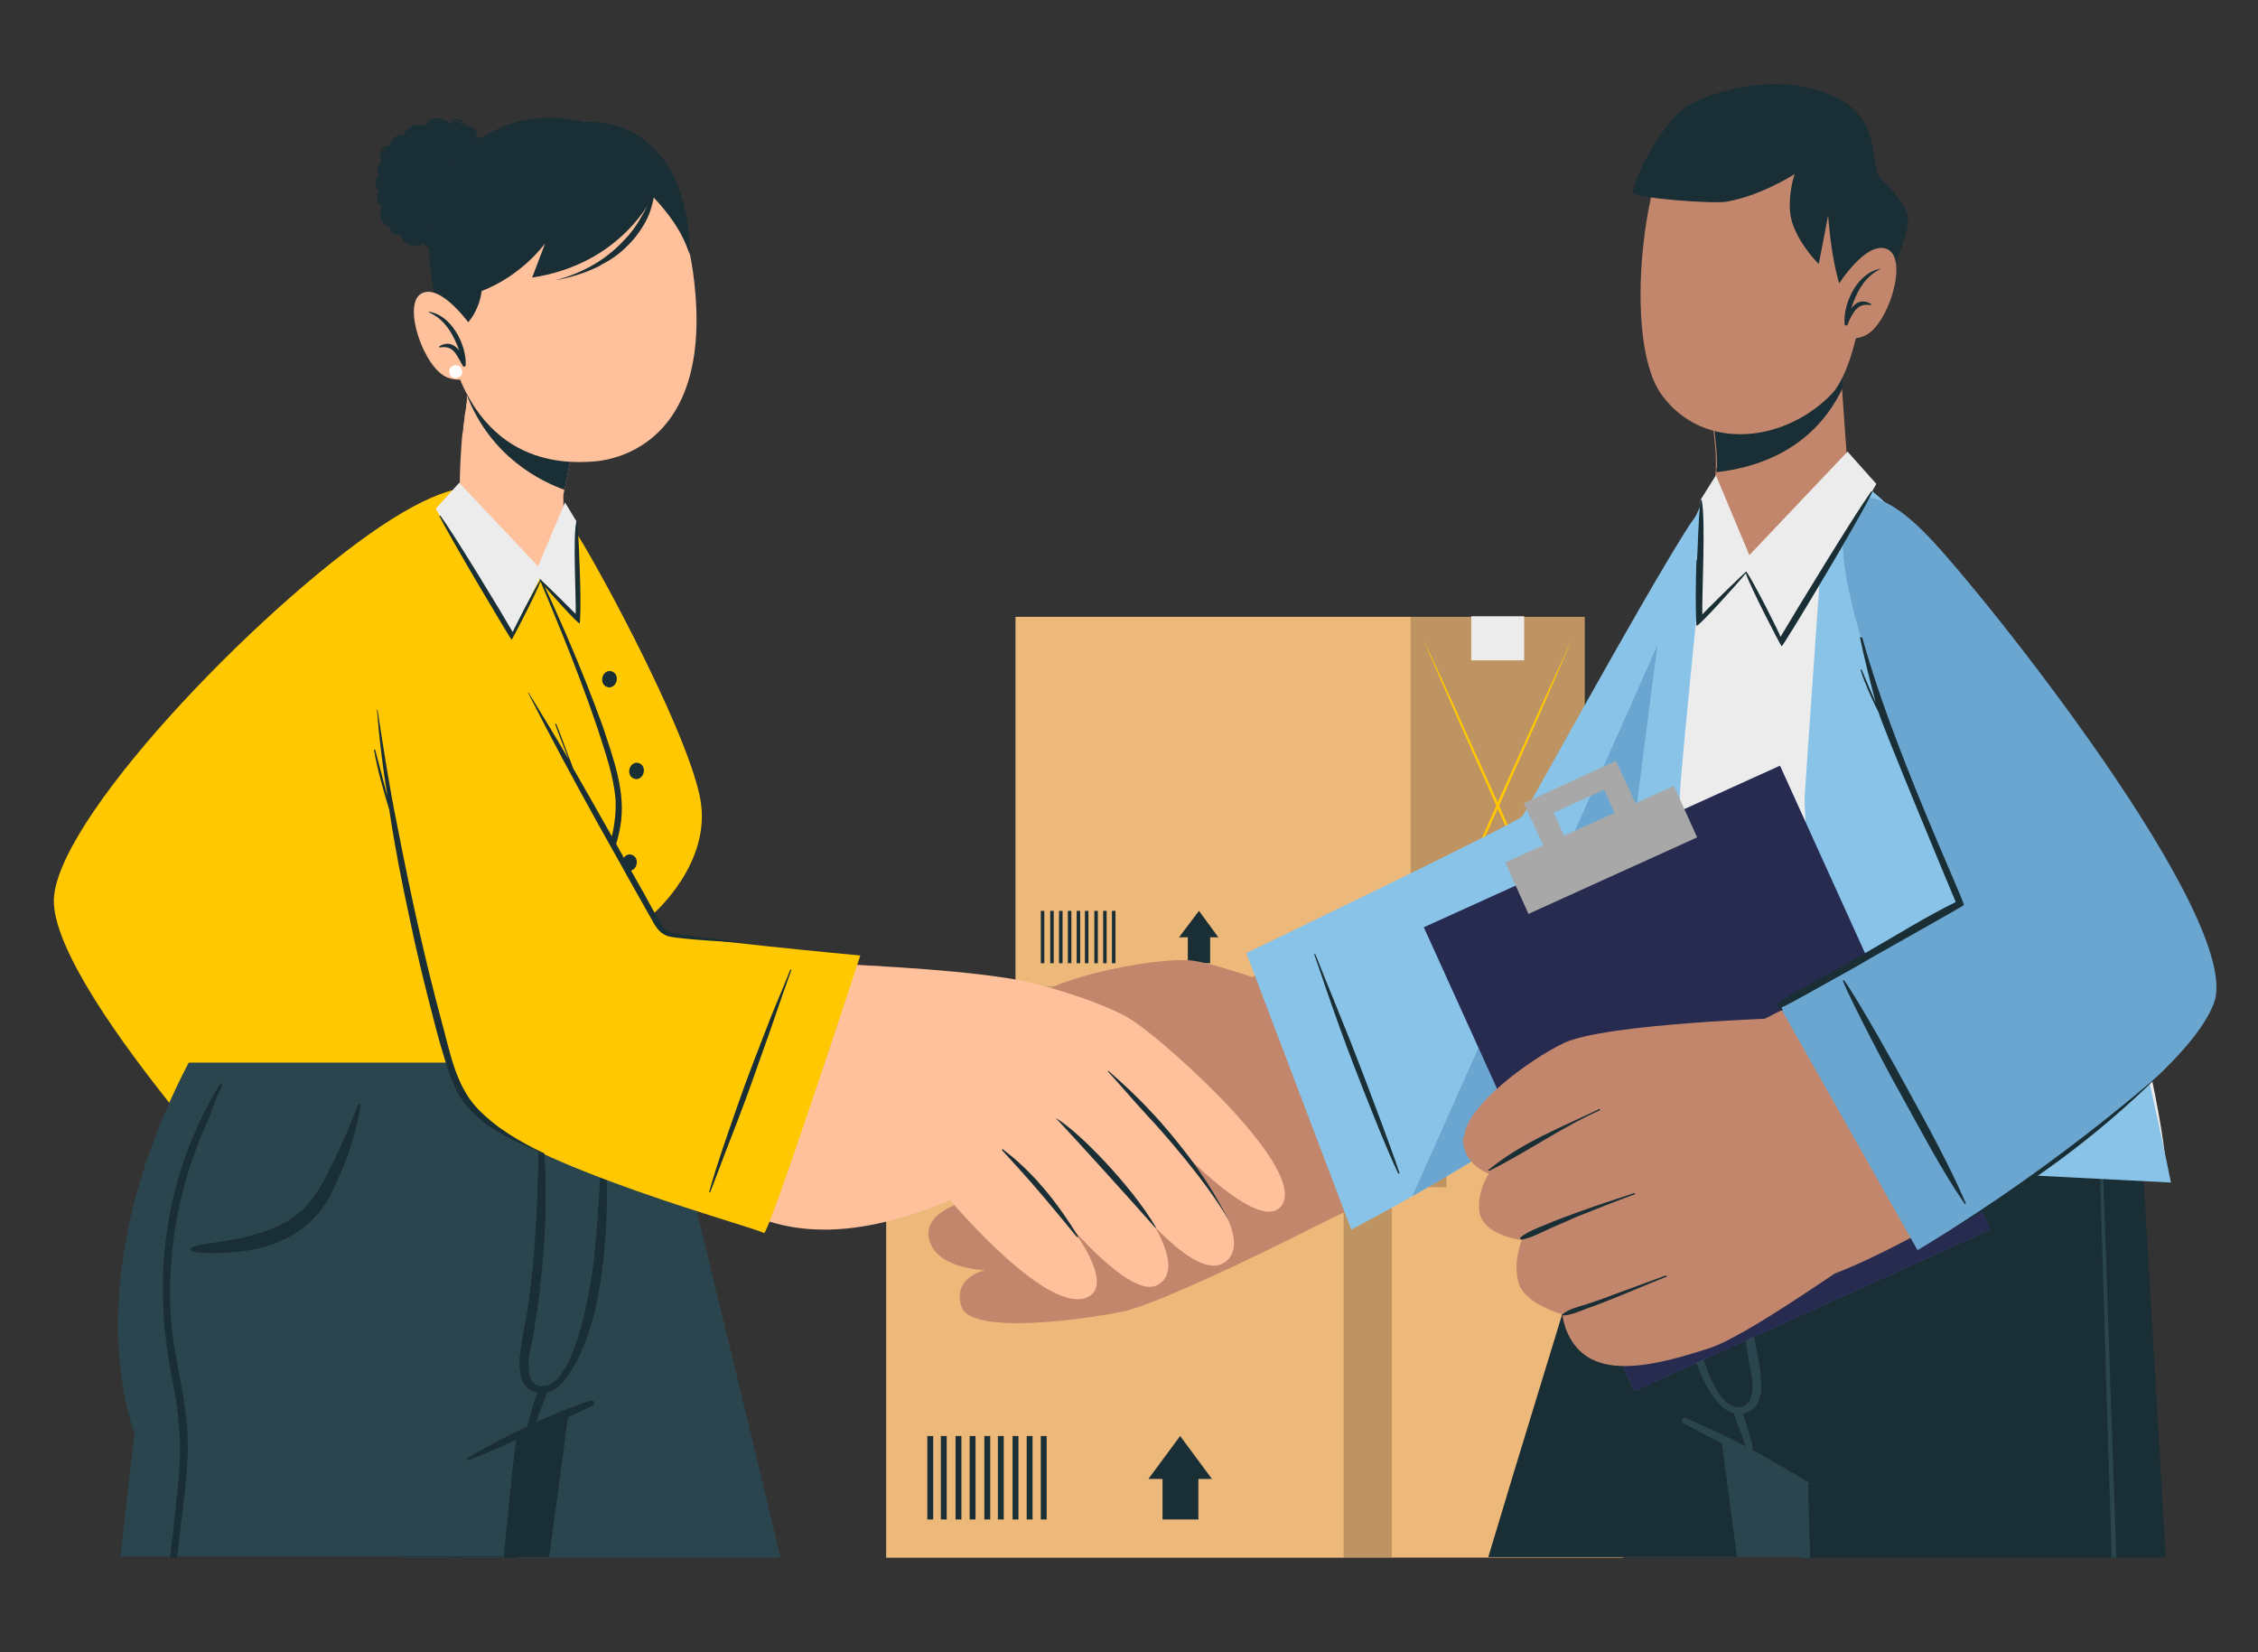 <svg xmlns="http://www.w3.org/2000/svg" viewBox="0 0 384 281"><rect x="0" y="0" width="384" height="281" fill="#333333" stroke="none"/><defs><style>.cls-2{fill:#2b454e}.cls-3{fill:#ffc19c}.cls-5,.cls-6,.cls-7{fill:#edb97a}.cls-8{fill:#1a2e35}.cls-9{fill:#ffc800}.cls-10{fill:#c1866c}.cls-11,.cls-6{opacity:0}.cls-12{fill:#6ba6d1}.cls-13{fill:#c36358}.cls-14,.cls-7{opacity:.2}.cls-15{fill:#a8a8a8}.cls-16{fill:#89c4e8}.cls-17{fill:#ececec}</style></defs><g id="Layer_1"><path d="M150.7 167.8H276v97.1H150.7z" class="cls-5"/><path d="M228.5 167.8h47.4v97.1h-47.4z" class="cls-14"/><path d="M259.6 179.7h-14.4v-11.8h14.4z" class="cls-17"/><path d="M178 258.4h-1v-14.2h1zM175.6 258.4h-1v-14.2h1zM173.2 258.4h-1v-14.2h1zM170.7 258.4h-1v-14.2h1zM168.4 258.4h-1v-14.2h1zM165.9 258.4h-1v-14.2h1zM163.5 258.4h-1v-14.2h1zM161 258.4h-1v-14.2h1zM158.7 258.4h-1v-14.2h1zM195.3 251.5h2.4v6.9h6.1v-6.9h2.3l-5.4-7.3z" class="cls-8"/><path d="M172.7 104.9h96.8v62.9h-96.8z" class="cls-5"/><path d="M239.9 104.9h29.6v62.9h-29.6z" class="cls-14"/><path d="M267.4 165.4c-2.2-4.7-4.4-9.4-6.5-14.1l-6.4-14.2-6.3-14.2c-2.1-4.8-4.2-9.5-6.2-14.3 2.2 4.7 4.4 9.4 6.5 14.1l6.4 14.2 6.3 14.2c2.1 4.8 4.2 9.5 6.2 14.3" class="cls-9"/><path d="M267.4 108.6c-2.1 4.8-4.1 9.6-6.2 14.3l-6.3 14.2-6.4 14.2c-2.1 4.7-4.3 9.4-6.5 14.1 2.1-4.8 4.1-9.6 6.2-14.3l6.3-14.2 6.4-14.2c2.1-4.7 4.3-9.4 6.5-14.1" class="cls-9"/><path d="M259.2 112.3h-9v-7.5h9z" class="cls-17"/><path d="M189.7 163.8h-.6v-8.9h.6zM188.2 163.8h-.6v-8.9h.6zM186.7 163.8h-.6v-8.9h.6zM185.1 163.8h-.6v-8.9h.6zM183.7 163.8h-.6v-8.9h.6zM182.2 163.8h-.6v-8.9h.6zM180.7 163.8h-.6v-8.9h.6zM179.2 163.8h-.6v-8.9h.6zM177.6 163.8h-.6v-8.9h.6zM200.5 159.4h1.5v4.4h3.8v-4.4h1.4l-3.3-4.5z" class="cls-8"/><path d="M236.7 201.9h96.8v62.9h-96.8z" class="cls-5"/><path d="M303.9 201.9h29.6v62.9h-29.6z" class="cls-7"/><path d="M331.4 262.5c-2.2-4.7-4.4-9.4-6.5-14.1l-6.4-14.2-6.3-14.2c-2.1-4.8-4.2-9.5-6.2-14.3 2.2 4.7 4.4 9.4 6.5 14.1l6.4 14.2 6.3 14.2c2.1 4.8 4.2 9.5 6.2 14.3" class="cls-5"/><path d="M331.4 205.7c-2.1 4.8-4.1 9.6-6.2 14.3l-6.3 14.2-6.4 14.2c-2.1 4.7-4.3 9.4-6.5 14.1 2.1-4.8 4.1-9.6 6.2-14.3l6.3-14.2 6.4-14.2c2.1-4.7 4.3-9.4 6.5-14.1M314.3 201.9h9v7.5h-9zM253.1 252h.6v8.9h-.6zM251.6 252h.6v8.9h-.6zM250.1 252h.6v8.9h-.6zM248.6 252h.6v8.9h-.6zM247.1 252h.6v8.9h-.6zM245.6 252h.6v8.9h-.6zM244 252h.6v8.9h-.6zM242.5 252h.6v8.9h-.6zM241 252h.6v8.9h-.6zM259.9 260.2l-2.4.7h5.7l-2.4-.7v-3.3c1.7-.2 2.4-1.9 2.4-4.9h-5.7c0 3 .7 4.7 2.4 4.9zM264.5 256.5h1.5v4.4h3.8v-4.4h1.5l-3.4-4.5z" class="cls-5"/><path d="M246 160.2h99.4V202H246z" class="cls-5"/><path d="M309.4 160.2h36.1V202h-36.1z" class="cls-7"/><path d="M343 199.1c-2.7-3-5.3-5.9-7.9-8.9l-7.8-9-7.7-9c-2.6-3-5.1-6-7.6-9.1 2.7 3 5.3 5.9 7.9 8.9l7.8 9 7.7 9c2.6 3 5.1 6 7.6 9.1" class="cls-5"/><path d="M343 163.1c-2.5 3-5 6.1-7.6 9.1l-7.7 9-7.8 9c-2.6 3-5.3 6-7.9 8.9 2.5-3 5-6.1 7.6-9.1l7.7-9 7.8-9c2.6-3 5.3-6 7.9-8.9M262.6 188.7h.6v8.3h-.6zM261.2 188.7h.6v8.3h-.6zM259.8 188.7h.6v8.3h-.6zM258.4 188.7h.6v8.3h-.6zM256.9 188.7h.6v8.3h-.6zM255.5 188.7h.6v8.3h-.6zM254.1 188.7h.6v8.3h-.6zM252.7 188.7h.6v8.3h-.6zM251.3 188.7h.6v8.3h-.6zM269 196.4l-2.3.6h5.3l-2.3-.6v-3c1.6-.2 2.3-1.8 2.3-4.6h-5.3c0 2.8.6 4.4 2.3 4.6v3.1ZM273.2 193h1.4v4h3.6v-4h1.4l-3.2-4.3zM356.2 149.7h-36.1l-10.7 10.5h36.1zM235.3 149.7h36.1l10.7 10.5H246z" class="cls-5"/><path d="M339.4 184.5s0 .3-.2.8v.2c-.5 1.9-1.7 6.4-3.3 12.6 0 .3-.2.6-.2.9-.1.4-.2.9-.4 1.4 0 .3-.2.6-.2.9q-.75 2.7-1.5 5.7c-.2.7-.4 1.3-.5 2 0 .1 0 .3-.1.4 0 .4-.2.7-.3 1.1s-.2.9-.4 1.4c-.6 2.4-1.3 4.9-1.9 7.5l-.3 1.2c-.2.8-.4 1.7-.7 2.5-.1.4-.2.9-.3 1.3 0 .2-.1.5-.2.7-.2.8-.4 1.7-.7 2.5-.2.9-.4 1.7-.7 2.6-.2.7-.4 1.5-.6 2.2-.1.6-.3 1.1-.4 1.7l-.6 2.4v.2l-.3 1.2c-.1.5-.3 1-.4 1.5-2.1 8.1-4.3 16.7-6.6 25.4h-65.5c2.9-9.7 5.8-19.2 8.5-28 9-29.6 16.2-52.4 16.2-52.4h61.6Z" class="cls-8"/><path d="M326.3 202.8c-1.5 5.4-3 10.8-4.6 16.3-3.1 10.7-6.3 21.4-9.4 32.1-1.4 4.6-2.7 9.2-4.1 13.8h-1.8c.1-.4.2-.8.4-1.2l.9-3c2.9-9.5 5.8-18.9 8.7-28.4 1.6-5.3 3.3-10.6 4.9-15.8s3.5-10.3 4.9-15.5c.6-2.1.9-1 .2 1.7Z" class="cls-2"/><path d="M339.4 184.5s0 .3-.2.8v.2c-.5 1.9-1.7 6.4-3.3 12.6 0 .3-.2.6-.2.9-.1.4-.2.9-.4 1.4 0 .3-.2.6-.2.9q-.75 2.7-1.5 5.7c-.2.7-.4 1.3-.5 2 0 .1 0 .3-.1.4 0 .4-.2.7-.3 1.1s-.2.9-.4 1.4c-.6 2.4-1.3 4.9-1.9 7.5l-.3 1.2c-.2.8-.4 1.7-.7 2.5-.1.4-.2.9-.3 1.3 0 .2-.1.5-.2.7-.2.8-.4 1.7-.7 2.5-.2.9-.4 1.7-.7 2.6-.2.7-.4 1.5-.6 2.2-.1.6-.3 1.1-.4 1.7l-.6 2.4v.2c-.2.9-.5 1.8-.7 2.7-2.1 8.1-4.3 16.7-6.6 25.4h-23.2c-.9-6.5-1.7-13-2.6-19.4 0-.4-.1-.9-.2-1.3v-.4c-.3-1.9-.5-3.9-.8-5.8-.1-.9-.2-1.8-.4-2.7-2.6-19.6-4.9-37.6-6.6-50.8h54.6Z" class="cls-2"/><path d="M368.3 264.9h-60.5c0-1.5 0-2.9-.1-4.2-.1-4.3-.2-7.2-.2-8.2v-.4c-3.5-2.2-6.7-3.9-9.3-5.2-.4-.2-.7-.4-1-.5-1.8-.9-3.4-1.7-4.6-2.2-1.8-.8-2.9-1.2-2.9-1.2 0-.2-.1-.4-.2-.6-.6-1.6-1.1-3.3-1.6-5.1-6.7-23.3-8.2-52.8-8.2-52.8h83.9s1.4 23.6 3.2 54.2c.5 8.3 1 17.2 1.5 26.2" class="cls-8"/><path d="M360 264.9h-.9v-1.1c-.8-22.9-1.4-45.9-2.1-68.8 0-.3.5-.3.5 0 .8 23.3 1.6 46.6 2.4 69.8ZM286.7 241.2c7.2 2.9 14.2 6.8 20.8 10.9.3.2 0 .6-.2.4-7-3.4-14.2-6.7-21-10.5-.5-.3-.1-1.1.4-.8M286.4 224.6c.7 3.6 4.2 16.6 9.8 15.8 5.4-.8 2.8-8.6 2-13.8-1.6-10.8-1.9-21.6-1.9-32.5 0-.3-.4-.3-.4 0-1 7.8-.9 15.7-.3 23.6.4 4.2.9 8.4 1.6 12.6.3 1.9 1 4.2.8 6.1-.2 1.6-.7 2.6-1.7 2.8-6.2 1.5-9.1-18.5-9.5-22.1-.7-7.8-1.2-15.1-1.2-23.4 0-.3-.4-.2-.4 0-.8 10.1-.7 20.9 1.2 30.8Z" class="cls-2"/><path d="M294.8 240.2c.4 1.3.9 2.6 1.4 3.8.4 1.1.7 2.4 1.5 3.3.1.1.4.1.4 0 .1-1.1-.3-2.3-.6-3.4-.4-1.4-.8-2.8-1.4-4.1-.3-.8-1.6-.4-1.3.5Z" class="cls-2"/><path d="M302.2 95.1c-.7 11.3-7.4 64.1-18.3 75.6-7.5 7.9-40.6 28.8-60 37.7-5.1 2.4-20.5-37.6-13.4-41 8.9-4.3 43.5-23.4 49-27.5 5.3-3.9 17-32.3 29.6-51.7 6.5-10 13.9-4.9 13.2 6.9Z" class="cls-10"/><path d="M227.3 206.6c-4.5 2.6-29.6 15-36.2 16.4s-26 4.1-27.6-.8c-1.6-5 4-6.2 4-6.2s-8.4-.2-9.5-5.3c-1.2-5.1 7.6-6.8 7.6-6.8s-8.6-.8-9.4-6 8.3-5.4 8.3-5.4-7.9-.3-6.7-4.9c1.4-5.5 15.8-3.2 23-5.3 1.6-.5 32.4-12.1 32.4-12.1l14 36.4Z" class="cls-10"/><path d="M163.8 192.5c10.6 1.7 15.5.5 25.2-3.7.2 0 .4.2.2.3-9.1 5-15.1 7.3-25.5 3.9-.5-.2-.4-.6.1-.5M164.8 203.7c11.2.8 16.5-.4 27-4.1.1 0 .3.2.1.3-10 4.4-16 6.6-27.1 4.4-.5-.1-.6-.6 0-.6M168 215.7c10.9 0 16.8-1.1 26.5-5.9.2-.1.4.2.2.3-9.4 5.9-16.8 7.2-26.7 5.9-.7 0-.7-.3 0-.3M221.6 169.3s-12.5-4.9-18.5-5.9-29.6 3.7-28.9 8.8c.9 6.7 15.1 6.7 22 5.8 0 0 2.1 15.4 12.2 17.6s13.1-26.3 13.1-26.3Z" class="cls-10"/><path d="M175.1 174c5.2 5.5 14.2 3.7 21 3.3.5 0 .7.4.7.8 1.3 6.4 5 15 11.3 17.7.2 0 0 .4 0 .3-7.2-2-11.5-10.2-12.5-17.3-7 .5-16.1 1.9-20.5-4.8" class="cls-10"/><path d="m212 162.2 17.8 46.9s40.8-21.1 55.4-38c11.1-12.7 17.1-55 17.7-73.1s-7.9-21-16.3-7.6-26.9 47.3-27.7 48.4-47 23.3-47 23.3Z" class="cls-16"/><path d="M237.8 199.6c-2.2-4.7-4.1-9.6-6-14.4s-3.7-9.6-5.4-14.5c-1-2.8-1.9-5.6-2.9-8.4 0 0 .1-.2.2 0 1.9 4.8 3.9 9.6 5.8 14.4s3.7 9.6 5.5 14.4c1 2.8 2.1 5.6 3 8.4 0 .1-.2.2-.2 0Z" class="cls-8"/><path d="M303 98c-.6 18.1-6.6 60.4-17.7 73.1-10 11.4-32 24.9-45.1 32.3l53.6-120.5c5.5-2.9 9.6 2.2 9.2 15.1" class="cls-12"/><path d="M275.4 194.5c2.4 2 92.4 4.5 92.8 3.8 1.1-1.8-13.9-90-54.6-117.9-7.2-4.9-16.6-1.8-21.5 1.9-2.4 1.8-8.5 15.3-9.6 26.9s-8.7 84-7.1 85.3" class="cls-17"/><path d="M310.9 78.3s-3.9 55-4 57.3c-.2 2.2 3.7 62.5 3.7 62.5l58.6 3s-5-24.5-7.1-30.7c-.5-1.4-10.2-49.8-28.1-70.8-16.5-19.3-23.1-21.2-23.1-21.2ZM290.7 83.2s-5 48.7-5 51.7-.8 62-.8 62l-12.5-2.8s3.8-38.2 4.1-41.6c.3-3.3 4.8-39.1 5.8-45.9 1.6-10.7 8.3-23.5 8.3-23.5Z" class="cls-16"/><path d="M257 140.4h66.5V227H257z" style="fill:#616bc5" transform="rotate(-24.4 289.562 183.398)"/><path d="M257 140.4h66.5V227H257z" style="opacity:.6" transform="rotate(-24.4 289.562 183.398)"/><path d="m288.625 142.398-28.686 13.013-3.966-8.743 28.686-13.013z" class="cls-15"/><path d="m262.5 143.8 3.5-1.6-1.8-4 8.6-3.9 1.8 4 3.6-1.6-3.4-7.3-15.7 7.2z" class="cls-15"/><path d="M325.1 89.8c17.8 18.7 57.7 70.6 49.3 82.6-13.9 19.7-50.5 39.7-62.2 44.1-5.1 1.9-27.2-33.7-22.7-37.3 5.5-4.3 45.3-22.1 44.7-25.6-.3-2-11.4-24.8-17.7-45.9-7.2-24.4 0-26.9 8.5-17.9Z" class="cls-10"/><path d="M248.8 193.4c-.2 4.6 4.4 6.2 4.4 6.2s-2.1 3-1.6 6.5c.6 4 7.2 4.8 7.2 4.8s-1.5 3.5-.6 7.1c1 3.8 7.5 5.5 7.5 5.5s.3 4 3.4 6.6c5.2 4.4 15.2 1.2 21.5-.8s22.4-13.6 25.7-15.5l-12.4-40.7s-30.9.9-38 4.3c-6 2.9-16.7 10.8-16.9 16Z" class="cls-10"/><path d="M253.2 198.9c5.6-4.6 12.3-7.2 18.8-10.3.1 0 .2.2.1.2-6.5 2.9-12.4 7.1-18.8 10.3-.2 0-.3-.2-.2-.3ZM258.6 210.4c1.3-1 2.9-1.6 4.4-2.2 1.6-.7 3.3-1.3 4.9-1.9 3.3-1.2 6.6-2.3 10-3.4.1 0 .3.2.1.2-3.3 1.2-6.5 2.5-9.8 3.8l-4.8 2.1c-1.5.7-3 1.5-4.6 1.8-.2 0-.4-.3-.2-.4M265.7 223.5c1.1-.9 2.8-1.3 4.1-1.7 1.5-.5 3-1 4.5-1.6l9-3.3c.1 0 .3.2.1.2-3 1.2-6 2.5-9 3.7-1.5.6-3 1.2-4.5 1.7-1.3.5-2.8 1.2-4.2 1.2 0 0-.1-.1 0-.2" class="cls-8"/><path d="m302.7 171.2 23.4 41.4s44.5-26.4 50.4-42c5.3-14-39.4-69.9-48.5-79.3-9-9.5-17-10.3-14 7s18.9 54.6 19 55.1c0 .5-30.4 17.8-30.4 17.8Z" class="cls-12"/><path d="M324.4 185.2c-1.7-3.2-8.7-15.7-10.8-18.5 0 0-.2 0-.2.1 1.3 3.3 8 16.1 9.8 19.2 3.5 6.3 6.8 12.7 10.9 18.7 0 .1.3 0 .2-.1-2.9-6.7-6.4-13-9.9-19.4M316.5 108.4c0-.1-.2 0-.2 0q1.2 5.55 2.7 11.1c-.8-1.8-1.6-3.7-2.4-5.6 0-.1-.3 0-.2 0 .8 2.5 1.9 4.9 3.1 7.3.6 2.2 12.4 30.6 13.1 32.2-5.3 2.6-10 5.6-15.1 8.5-2.5 1.4-5.1 2.9-7.6 4.3-2.5 1.5-5.5 2.8-7.7 4.5-.1.1.4.7.7 1.1 0 .1.4 0 .3 0 0 0-.2-.3-.2-.5 1.3-.5 6.3-3.4 7.6-4.1 2.5-1.4 5.1-2.8 7.6-4.3 5.1-2.9 15.8-8.9 15.8-9-.3-1.5-12.4-27.4-17.3-45.5ZM331.8 209.1c12.4-7.9 24.2-16.7 35.4-26.3-10.5 10.4-22.5 19.2-35.4 26.3" class="cls-8"/><path d="M295.8 96.1c5.4 1.4 14.8-6.8 18.5-13.4.3-.5-1.4-18.8-1.3-22.5 0-.8-23.2 5.3-23.2 5.3s2.2 7.7 2 14.1c0 .5-1.3 15.2 3.9 16.5Z" class="cls-10"/><path d="M291.9 79.6v.7c13.2-1.5 19-9 21.5-14.4-.2-2.6-.3-4.7-.3-5.7 0-.8-23.1 5.3-23.1 5.3s2.1 7.7 2 14.1Z" class="cls-8"/><path d="m291.8 80.8 5.7 13.6 16.7-17.6 4.9 5.5s-16.1 27.8-16.3 26.6l-5.9-11.7-8 8.4.3-20.6 2.5-4Z" class="cls-17"/><path d="M288.6 95.3c.2-3.4.2-6.8.6-10.2 0-.1.2-.2.2 0 .7 3.3 0 16.3.1 19.4.3-.4 7.4-7.4 7.5-7.3 1.3 1.9 5.6 10.4 5.8 11.1 2.6-4.4 12.4-20.5 15.4-24.7 0-.1.3 0 .2.1-2.2 4.7-15.2 26.3-15.4 26.2-.1.1-5.5-10.4-6.1-12.4-1.2 1.5-8.3 9.4-8.4 8.9-.2-3.4-.1-7.8 0-11.2Z" class="cls-8"/><path d="M316.4 29.5c3.1 8 .5 31.8-4.9 37.5-7.9 8.2-21.6 9.9-28.8.3-7-9.3-3-40.4 3.1-45.6 9-7.7 26.1-4 30.6 7.8" class="cls-10"/><path d="M316.2 53.7c-4.4-1.7-5.3-17.1-5.3-17.1l-1.6 8.3s-3.2-3.1-4.5-7c-.9-2.8-.2-6.5.4-8.3 0 0-5.7 3.7-11.6 4.7-2.2.4-16-.6-15.9-1.6.3-2.9 5.3-12.4 9.5-14.8 4.8-2.7 15.8-5.8 24.9-1.4 7.2 3.5 6 9.3 7.3 13.4 0 0 5.1 4.9 5.1 7.1.1 4.9-6.5 17.1-8.2 16.5Z" class="cls-8"/><path d="M312.5 48.6s4.9-7.9 8.5-6.2.1 13-3.9 14.7-5.7-1.9-5.7-1.9l1-6.6Z" class="cls-10"/><path d="M319.9 45.6v.1c-2.8 1.3-4.2 4-5.1 6.8.8-1.1 1.9-1.7 3.4-.8v.2c-1.2-.2-2 0-2.8 1-.5.7-.9 1.5-1.2 2.3-.1.3-.6.1-.5-.1-.3-3.6 2.3-8.9 6.2-9.4ZM81.2 40.8c.9.2 1.8-.1 2.4-.9.5-.7.6-1.7.2-2.5.9.1 1.9-.2 2.4-1.2.4-1 0-2-.9-2.6.7.6 1.1 1.6.7 2.5-.4.8-1.1 1.1-1.8 1.1.7-.3 1.2-.7 1.5-1.4s.1-1.6-.4-2.2c.6-.6 1.1-1.5.9-2.5-.1-.8-.7-1.5-1.5-1.6.5-.7.5-1.8 0-2.5s-1.4-1.1-2.2-1c.7-1.2-.1-2.7-1.5-2.8.2-.5 0-1-.3-1.3-.4-.4-1-.5-1.5-.5-.1-.5-.5-.9-1-1.1-.7-.2-1.3.1-1.6.7-.7-.5-1.6-1-2.5-.9-.8 0-1.5.6-1.7 1.4-1.4-.7-3.2 0-3.8 1.5q-1.05-.15-1.8.6c-.4.5-.6 1-.6 1.2-.6 0-1.2.3-1.4.8-.3.5-.2 1.1 0 1.6 0 .2 0 .3-.2.5-.5.7-.5 1.6-.2 2.3-.8.6-.8 1.9 0 2.5-.6.8-.3 2.1.6 2.6-.4.7-.4 1.6-.1 2.3.2.6.7 1.1 1.4 1.1-.2.4.2 1 .6 1.2.2 0 .3.1.5.2.2 0 .5 0 .7.2.2.1.3.4.4.6 0 .1.2.3.3.4.8.8 2.2 1 3.1.3.4.7 1.3.8 2.1.7.3 0 .5-.1.7-.2.2 0 .4-.1.7 0 .1 0 .3.1.4.1.5.1.9 0 1.4-.3 1.2 1.8 3.8.9 4.3-1ZM64.8 26.1c.2-.6.7-1 1.4-1.1 0 0-.2 0-.3.1-.2 0-.3.2-.4.3-.3.3-.5.6-.6 1v.5c0-.3-.1-.7 0-1Zm13.5-5.2c-.5-.3-1.2-.2-1.6.3.4-.5.8-.9 1.5-.6.5.2.7.5.8 1-.2-.2-.4-.5-.7-.6ZM77 41.7c1.1.9 2.7.8 3.6-.2-.9 1.2-2.4 1.7-3.7.3Z" class="cls-8"/><path d="M69.1 88C46.9 102.3 7.3 144.1 11 154.9c7.4 21.8 36.9 50.8 44.6 56.4 4.5 3.3 37.3-26.5 33-30.6-5-4.8-35.8-30.5-36-33.2-.2-2 15.3-24.9 26.6-44.3 13.1-22.5.6-22-10-15.2Z" class="cls-13"/><path d="M48.8 202.1c.3.7 5.4 10.8 9.2 16.2 2.9 4 11.4 15.2 16.1 12.4 3.2-1.9-1.1-9-4-14.2-1.5-2.7-2.5-7.2-.7-8.2 3.1-1.6 7 5.5 9.1 10.7 4 10.1 7.9 25.5 15.3 25.3 2.8 0 2.9-4.2 1.9-9 2.4 6.6 5.5 13 8.7 13 1.8 0 2.8-1.1 3.2-2.9 1.1 1.6 2.4 2.5 4.1 2.3 2.8-.4 3.9-3.4 4.1-7.1.6.4 1.3.5 2.1.2 7.1-2.4 2-29.3-2.6-35-13.4-16.8-32.1-29.1-32.1-29.1-10.5.1-34.4 25.5-34.4 25.5Z" class="cls-13"/><path d="M85.1 205.7c3.4 3.6 6.2 8.1 7.7 12.8 1.8 5.7 2 11.7 3.2 17.4 0 .2-.2.2-.2 0-.5-2.9-1.2-5.7-1.8-8.5s-1-5.6-1.8-8.3c-1.4-5-3.7-9.6-7.2-13.5ZM93.7 201c3.4 4.6 6.9 9.2 9.3 14.4 2.7 5.7 3.2 12 3.9 18.2q.6 5.55.9 11.1c0 .2-.2.2-.2 0q-.9-9.45-2.4-18.9c-.9-5.9-2.8-11.4-5.9-16.5-1.7-2.9-3.7-5.6-5.7-8.4 0 0 0-.1 0 0ZM103.1 198.5c3.5 4.2 6.6 7.8 8.6 12.9 2.6 6.9 3.4 15.6 3.7 18.7.3 3.4.5 6.8.6 10.3 0 .1-.2.2-.2 0-.5-7.6-1.4-15.3-2.9-22.8-.7-3.6-1.8-7.1-3.5-10.3s-4.1-6-6.3-8.8" class="cls-8"/><path d="m81.1 173.5-32.3 37.2S7.6 167.1 9.2 152.3s37.4-51.4 57.4-64 22.4-1 14.1 15-26.9 44.3-26.5 45.1c.4.7 27 25.2 27 25.2Z" class="cls-9"/><path d="M58.5 185.5c2.3-2.4 4.6-4.9 6.9-7.4 1.1-1.2 2.2-2.4 3.2-3.6 1.1-1.3 2.4-2.6 3.4-4 0 0 0-.2-.1-.1-1.3 1.1-2.5 2.4-3.8 3.6-1.2 1.1-2.3 2.3-3.4 3.4-2.4 2.4-4.7 4.8-7.1 7.2q-6.9 7.35-13.5 15c-.1.1 0 .3.2.2 4.8-4.7 9.6-9.4 14.3-14.3Z" class="cls-8"/><path d="M132.3 264.9H68.4c-.2-1.1-.4-2.1-.6-3.2-.1-.6-.2-1.1-.3-1.7l-.6-3.3c-.1-.5-.2-1.1-.3-1.6s-.2-1.1-.3-1.6c-.2-1.1-.4-2.2-.6-3.2 0-.2 0-.4-.1-.5-.1-.7-.3-1.4-.4-2-.2-.8-.3-1.6-.5-2.4-.2-1-.4-2-.6-2.9-.2-1.1-.4-2.1-.6-3.2-.4-2-.8-4.1-1.2-6.1l-.6-3c-.5-2.5-1-4.9-1.4-7.2 0-.5-.2-.9-.3-1.4s-.2-.9-.3-1.4c-.3-1.4-.5-2.7-.8-4.1v-.2c-.3-1.3-.5-2.5-.7-3.7 0-.4-.2-.8-.3-1.3-.3-1.6-.6-3.1-.9-4.6v-.3c-.2-1-.4-2-.6-2.9-.2-1.1-.4-2.1-.6-3.1-.7-3.7-1.4-7-2-9.8q-.45-2.55-.9-4.5v-.3c-.1-.6-.2-1.1-.3-1.6v-.5c-.1-.6-.2-1.2-.3-1.6v-.2c0-.5-.2-.9-.2-.9h60.2v.1c.6 2.6 10.4 42.1 20.4 84Z" class="cls-2"/><path d="M78.7 264.9h-2.1c-5.3-25.3-10.8-50.5-15.3-75.9 0-.5.6-.7.7-.2 4.3 21.4 10.2 42.3 14.3 63.7.8 4.2 1.6 8.3 2.4 12.5Z" class="cls-8"/><path d="m104.7 180.7-1.8 13.1-.9 6.6-3.5 26.3-.7 5.2-1 7.6v.4l-.2 1.1-3.2 23.8H68.5c-.2-1.1-.4-2.1-.6-3.2-.1-.6-.2-1.1-.3-1.7l-.6-3.3c-.1-.5-.2-1.1-.3-1.6s-.2-1.1-.3-1.6c-.2-1.1-.4-2.2-.6-3.2 0-.2 0-.4-.1-.5-.1-.7-.3-1.4-.4-2-.2-.8-.3-1.6-.5-2.4-.2-1-.4-2-.6-2.9-.2-1.1-.4-2.1-.6-3.2-.4-2-.8-4.1-1.2-6.1l-.6-3c-.5-2.5-1-4.9-1.4-7.2 0-.5-.2-.9-.3-1.4 0-.5-.2-.9-.3-1.4-.3-1.4-.5-2.7-.8-4.1v-.2c-.3-1.3-.5-2.5-.7-3.7 0-.4-.2-.8-.3-1.3-.3-1.6-.6-3.1-.9-4.6v-.3c-.2-1-.4-2-.6-2.9-.2-1.1-.4-2.1-.6-3.1-.7-3.7-1.4-7-1.9-9.8q-.45-2.55-.9-4.5v-.3c-.1-.6-.2-1.1-.3-1.6v-.5c-.1-.6-.2-1.2-.3-1.6v-.2c-.1-.5-.2-.8-.2-.9h53Z" class="cls-8"/><path d="M111.9 180.6v.2c-.4 2.8-5.6 36.4-14.3 58.4 0 .1-.1.3-.2.4 0 0-.3 0-.8.3-.9.4-2.6 1.3-6.1 3.2-.3.1-.5.3-.8.4-.4.2-.9.5-1.4.8v.3c0 1.6-.5 9.2-1.2 20.1H20.5c.8-7.4 1.6-14.5 2.4-21 0 0-10.6-25.2 9.3-63.2H112Z" class="cls-2"/><path d="M100.4 238.2c-7.2 2.5-14.1 6-20.8 9.7-.3.1 0 .5.2.4 7-3 14.1-5.9 21-9.3.5-.3.2-1-.4-.8M102.7 190.2c0-.2-.4-.3-.4 0 0 8.3-.5 15.6-1.2 23.4-.3 3.6-3.2 23.5-9.5 22.1-1-.2-1.6-1.3-1.7-2.8-.2-1.9.5-4.2.8-6.1.7-4.2 1.3-8.4 1.6-12.6.7-7.9.7-15.7-.3-23.6 0-.3-.4-.2-.4 0 0 10.9-.3 21.7-1.9 32.5-.8 5.2-3.4 13 2 13.8 5.5.8 9.1-12.3 9.8-15.8 1.9-10 2-20.7 1.2-30.8Z" class="cls-8"/><path d="M91.7 236.2c-.6 1.3-1 2.7-1.4 4.1-.3 1.1-.7 2.3-.6 3.4 0 .2.3.2.4 0 .7-.9 1-2.2 1.5-3.3.5-1.3 1-2.5 1.4-3.8.3-.9-1-1.3-1.3-.5ZM37.7 184.9c-1.1 1.9-1.6 4-2.5 6-3.7 8.1-5.8 16.9-6.2 25.8-.2 4.4 0 8.9.8 13.3.8 4.8 2 9.5 2.1 14.3.2 4.9-.5 9.8-1.1 14.6-.2 2-.4 4-.7 6h-1.2c.6-5 1.2-10.1 1.6-15.1.4-5.2-.2-10.1-1.2-15.2-1.7-8.6-2.2-17.2-.8-25.9 1.3-8.5 4.3-16.8 8.8-24.2.3-.5.7-.2.3.3Z" class="cls-8"/><path d="M60.9 187.9c-1.3 3.4-2.7 6.7-4.3 9.9-1.4 2.9-2.9 5.9-5.3 8.1-2.3 2.1-5.2 3.3-8.1 4.1-1.7.5-3.5.9-5.2 1.1-1.7.3-3.6.4-5.3 1-.3.1-.3.6 0 .7 1.8.4 3.9.3 5.7.2s3.7-.3 5.5-.7c3.2-.7 6.4-2.3 8.8-4.5 2.6-2.4 4.1-5.6 5.4-8.8 1.5-3.5 2.5-7.1 3.2-10.9 0-.3-.4-.4-.5-.1ZM87.5 263.8v1.1h-1.8c0-1.2.2-2.3.3-3.5.3-2.7 1.2-12.9 1.8-16.4 0-.2 0-.4.1-.6 0-.2.4-.2.4 0v.3c.2 3.6-.6 16-.8 19.1" class="cls-8"/><path d="M88.4 244.7v-.3c0-.2-.4-.3-.4 0 0 .2 0 .4-.1.6-.6 3.5-1.6 13.7-1.8 16.4-.1 1.2-.2 2.3-.3 3.5h1.8v-1.1c.2-3.1 1-15.4.8-19.1m-27.5-56.8c-1.3 3.4-2.7 6.7-4.3 9.9-.3.7-.7 1.4-1 2.1-1.1 2.2-2.4 4.3-4.3 6-2.3 2.1-5.2 3.3-8.1 4.1-1.7.5-3.5.9-5.2 1.1-1.7.3-3.6.4-5.3 1-.3.1-.3.6 0 .7 1.8.4 3.9.3 5.7.2s3.7-.3 5.5-.7c3.3-.7 6.4-2.3 8.8-4.5 1.5-1.3 2.6-2.9 3.5-4.6.7-1.4 1.3-2.8 1.9-4.2 1.5-3.5 2.5-7.1 3.2-10.9 0-.3-.4-.4-.5-.1Zm30.8 48.3c0 .2-.2.4-.3.6-.4 1.1-.8 2.3-1.1 3.5-.2.8-.5 1.6-.6 2.4v1c0 .3.3.3.4.1s.3-.4.4-.5l.6-1.2c.2-.5.4-1 .5-1.5.5-1.2.9-2.4 1.4-3.7v-.2c.3-.9-1-1.3-1.3-.5m11.2-42.4c0-1.2-.1-2.4-.2-3.6 0-.2-.4-.3-.4 0 0 3.6 0 6.9-.2 10.3-.2 4.4-.6 8.7-1 13.1-.2 1.8-1 7.9-2.6 13.2-1.5 5.2-3.8 9.6-6.9 8.9-1.1-.2-1.6-1.3-1.7-2.9-.2-1.9.5-4.2.8-6.1.7-4.2 1.2-8.4 1.6-12.6.7-7.9.7-15.7-.3-23.6 0-.3-.4-.2-.4 0 0 10.9-.3 21.7-1.9 32.5-.8 5.1-3.3 12.7 1.8 13.7h1.6c1.9-.4 3.5-2.4 4.8-4.9 2.1-3.9 3.4-8.9 3.7-10.9 1.7-8.8 1.9-18.2 1.4-27.2Zm-2.5 44.4c-.9.3-1.9.7-2.8 1l-.9.3c-1.9.7-3.8 1.6-5.6 2.4-.4.2-.9.4-1.3.6-3.4 1.6-6.8 3.4-10.1 5.3-.3.1 0 .5.2.4 2.6-1.1 5.3-2.2 7.9-3.4.2 0 .4-.2.5-.2 2.7-1.2 5.5-2.4 8.2-3.6 1.4-.7 2.9-1.3 4.3-2 .5-.3.2-1-.4-.8m-2.9 1.6" class="cls-8"/><path d="m111.1 155.4 1.1 25.3H32S43.3 114 65.3 91c11-11.5 23.7-10.4 31.6-2 2 2.1 19.9 34.5 22.2 46.9 2 10.9-8 19.5-8 19.5" class="cls-9"/><path d="M88.9 91.8c5 10.4 9.7 20.9 13.6 31.7 1.8 5.5 4 11.2 3 17s-3.9 11.1-7.8 15.5l.1-.3c-.3 8-.6 16-1.1 24 0-8 0-16.1.2-24.1 4.6-5.3 8-12.2 7.8-19.4-.3-4.2-1.8-8.3-3.1-12.4-3.7-10.9-8.2-21.5-12.7-32M104.9 115.4c0 .8-.5 1.4-1.2 1.5-.7 0-1.3-.5-1.3-1.3s.5-1.4 1.2-1.5c.7 0 1.3.5 1.3 1.3M109.5 131c0 .8-.5 1.4-1.2 1.5-.7 0-1.3-.5-1.3-1.3s.5-1.4 1.2-1.5c.7 0 1.3.5 1.3 1.3M108.3 146.6c0 .8-.5 1.4-1.2 1.5-.7 0-1.3-.5-1.3-1.3s.5-1.4 1.2-1.5c.7 0 1.3.5 1.3 1.3" class="cls-8"/><path d="M102.5 158.9c0 .8-.5 1.4-1.2 1.5-.7 0-1.3-.5-1.3-1.3s.5-1.4 1.2-1.5c.7 0 1.3.5 1.3 1.3M102.5 173.1c0 .8-.5 1.4-1.2 1.5-.7 0-1.3-.5-1.3-1.3s.5-1.4 1.2-1.5c.7 0 1.3.5 1.3 1.3M102.8 150.8c-3.2 0-6.4.2-9.6.7-1.6.3-3.1.6-4.7 1-.8.2-1.6.3-2.3.5-.8.2-1.7.3-2.5.2v.1c.8 0 1.6.2 2.4.2s1.5-.1 2.3-.2c1.6-.2 3.2-.6 4.8-.8 3.2-.5 6.5-1.1 9.7-1.4.2 0 .1-.3 0-.3ZM110.4 154.4c-2.6-.5-5.2-.9-7.9-1.1-1.3-.1-2.6-.1-4-.1h-1.9c-.7 0-1.4.1-2.1.2v.1c.7 0 1.3.1 2 .2.7 0 1.3 0 2 .1 1.3 0 2.6.2 4 .3 2.6.2 5.3.3 7.9.6.1 0 .2-.2 0-.2Z" class="cls-8"/><path d="M78.3 86.1c.4 1.6 8.2 11.7 15.5 11.2 2.4-.2 2-13.1 2-13.1l.2-1 2.7-13.4-15.9-9.7-2.3-1.3s-.5 3.7-1.1 8.4v.7c0 .3 0 .5-.1.8 0 .7-.2 1.4-.3 2.1 0 .5-.1 1.1-.2 1.6 0 .6-.1 1.1-.2 1.7-.5 5.6-.5 11.4-.3 12.1Z" class="cls-3"/><path d="M79.4 67.2C83.5 77.8 92.1 81.9 96 83.3l2.7-13.4-15.9-9.7-2.3-1.3s-.5 3.7-1.1 8.4Z" class="cls-8"/><path d="M118.3 50.4c1.8 24-12.4 27.8-17.6 28.1-4.7.3-20.7.9-25-22.8-4.2-23.7 6.4-32.1 17.1-33.4s23.7 4.1 25.5 28.1" class="cls-3"/><path d="M76.1 57.4c5.4-2.3 5.8-7.9 5.8-7.9 6.7-2.6 10.4-7.6 10.8-8.1-.2.5-1.5 4-2.2 5.8 15.3-2.3 20.5-13.8 20.5-13.8 4.8 5.1 5.7 8.3 6.3 9.9 0 0 .4-9.3-4.2-15.8-5.6-7.9-13.7-6.7-13.7-6.7s-11.7-3.9-21.3 5.7C67.8 36.9 76 57.3 76 57.3Z" class="cls-8"/><path d="M102.2 45.1c-2.5 1.3-5.2 2.1-7.9 2.6 4.3-1.1 8.3-3.2 11.4-6.4 1.3-1.3 2.5-2.8 3.4-4.5 1-1.7 2-3.8 2.2-5.7 0-.2.3-.1.2 0-.2 2.1-.5 4-1.4 6-.9 1.8-2.1 3.5-3.6 4.9-1.3 1.3-2.8 2.3-4.4 3.1" class="cls-8"/><path d="M80.3 55.7s-5.2-7.6-8.6-5.8.4 12.8 4.4 14.3 5.5-2.1 5.5-2.1l-1.2-6.4Z" class="cls-3"/><path d="M72.9 53v.1c2.8 1.2 4.2 3.8 5.2 6.5-.8-1-1.9-1.6-3.4-.7v.2c1.2-.2 2 0 2.7.9.5.7.9 1.5 1.3 2.2.1.3.6.1.5-.2.1-3.6-2.6-8.6-6.4-9Z" class="cls-8"/><path d="M78.6 63.3c0 .6-.6 1-1.2 1s-1-.6-1-1.2.6-1 1.2-1 1 .6 1 1.2" style="fill:#fff"/><path d="m96.1 85.4-4.6 10.9-13.4-14.2-4 4.4s12.9 22.3 13 21.3l4.7-9.4 6.4 6.7-.2-16.5-2-3.3Z" class="cls-17"/><path d="M98.6 97c-.1-2.7-.2-5.5-.4-8.2 0 0-.2-.1-.2 0-.6 2.6 0 13.1-.1 15.6-.3-.3-5.9-5.9-6-5.8-1 1.5-4.5 8.3-4.7 8.9-2-3.5-9.9-16.5-12.3-19.8h-.2c1.8 3.7 12.2 21.1 12.3 21.1s4.4-8.3 4.9-9.9c1 1.2 6.7 7.6 6.7 7.1.2-2.7.1-6.2 0-9" class="cls-8"/><path d="M63.4 112.2c5 31.2 11 69.5 19.3 76.1 12.9 10.3 36.5 18.4 50.4 19.4 5.8.4 22.8-43 16.6-43.4-13.1-.8-35-1.6-38.1-3.9-2.9-2.1-17.4-30.9-28.8-53.3-13.7-26.9-22.3-12.9-19.4 5.1" class="cls-13"/><path d="M143.1 164s17.4.6 28.6 2.4c6.2 1 16.8 4.4 21 7.2 6.3 4.2 30.2 25.7 25.1 31.6-4.6 5.3-22.8-15.8-22.8-15.8s20.2 19.7 13.5 25.1-24.1-21.2-24.1-21.2 20.3 20.7 12.5 25.2c-5.9 3.4-23-19.8-23-19.8s17.3 17.9 11.4 21.7c-6.6 4.1-23.7-16.3-23.7-16.3-16.7 7-27.1 5.6-34.5 2.2 0 0 10.2-29.8 16-42.2Z" class="cls-3"/><path d="M188.5 182.1c2.5 2.2 5 4.5 7.2 6.9 2.3 2.4 4.4 5 6.4 7.6 4.9 6.5 7 11.3 6.9 11-3.8-6.7-11.7-15.6-14-18-2.2-2.4-4.4-5-6.6-7.4 0 0 0-.1 0 0ZM179.5 190.1c4 2.3 13.1 11.8 17 18.5.2.3 0 .3-.2 0-2.8-3.2-13.9-15.5-16.8-18.5M170.6 195.5c4.7 3.5 9 8.6 12.7 14.7.2.3 0 .3-.3 0-4.1-5-7.3-8.9-12.6-14.6 0 0 0-.2.2-.2Z" class="cls-8"/><path d="M146.3 162.5s-15.7 48-16.4 47.2-40.7-11.4-49.5-21-17-65-18.1-81.6 8.7-22.3 19.4-3.6c10.6 18.8 29.6 54 31 55s33.7 4 33.7 4Z" class="cls-9"/><path d="M120.6 202.7c1.4-5 3.2-10 4.9-14.9s3.6-9.7 5.5-14.6c1.1-2.8 2.3-5.5 3.4-8.3h.2c-1.8 4.9-3.4 9.9-5.2 14.8-1.7 4.9-3.5 9.8-5.4 14.6-1.1 2.8-2.1 5.6-3.2 8.4 0 .1-.3 0-.2 0M92.5 196.1c-4.1-1.9-8.3-4.4-11.4-7.7-3.7-4-4.6-9.7-6-14.7-3-11.1-5.4-22.3-7.6-33.6-1.3-6.4-2.3-12.9-3.3-19.4h-.1c.4 5 1 9.9 1.8 14.8-.7-2.7-1.4-5.4-2.1-8 0-.1-.2 0-.2 0 .6 3.5 1.6 6.9 2.6 10.2.9 6.1 2.1 12.2 3.4 18.2 1.2 5.8 2.6 11.6 4.1 17.3q1.05 4.2 2.4 8.4c.8 2.4 1.7 4.6 3.3 6.5 3.5 4.2 8.4 6 13.1 8.2.1 0 .2-.2 0-.2M127.2 160.4c-3.8-.6-13-1.4-13.8-2.1-.6-.6-1.3-1.8-1.8-2.6-1-1.7-1.9-3.5-2.9-5.2-3.7-6.6-7.4-13.2-11.2-19.8-1-2.5-1.9-5.1-2.9-7.6h-.2c.7 2 1.5 4 2.3 6-2.2-3.8-4.5-7.5-6.8-11.3h-.1c3.8 7.5 7.8 14.9 11.9 22.3 2 3.6 4.1 7.3 6.1 10.9 1 1.8 2.1 3.7 3.1 5.5.7 1.3 1.5 2.5 3.1 2.8 2 .4 10.7 1 13.1 1 .2 0 .2-.2 0-.2Z" class="cls-8"/></g></svg>